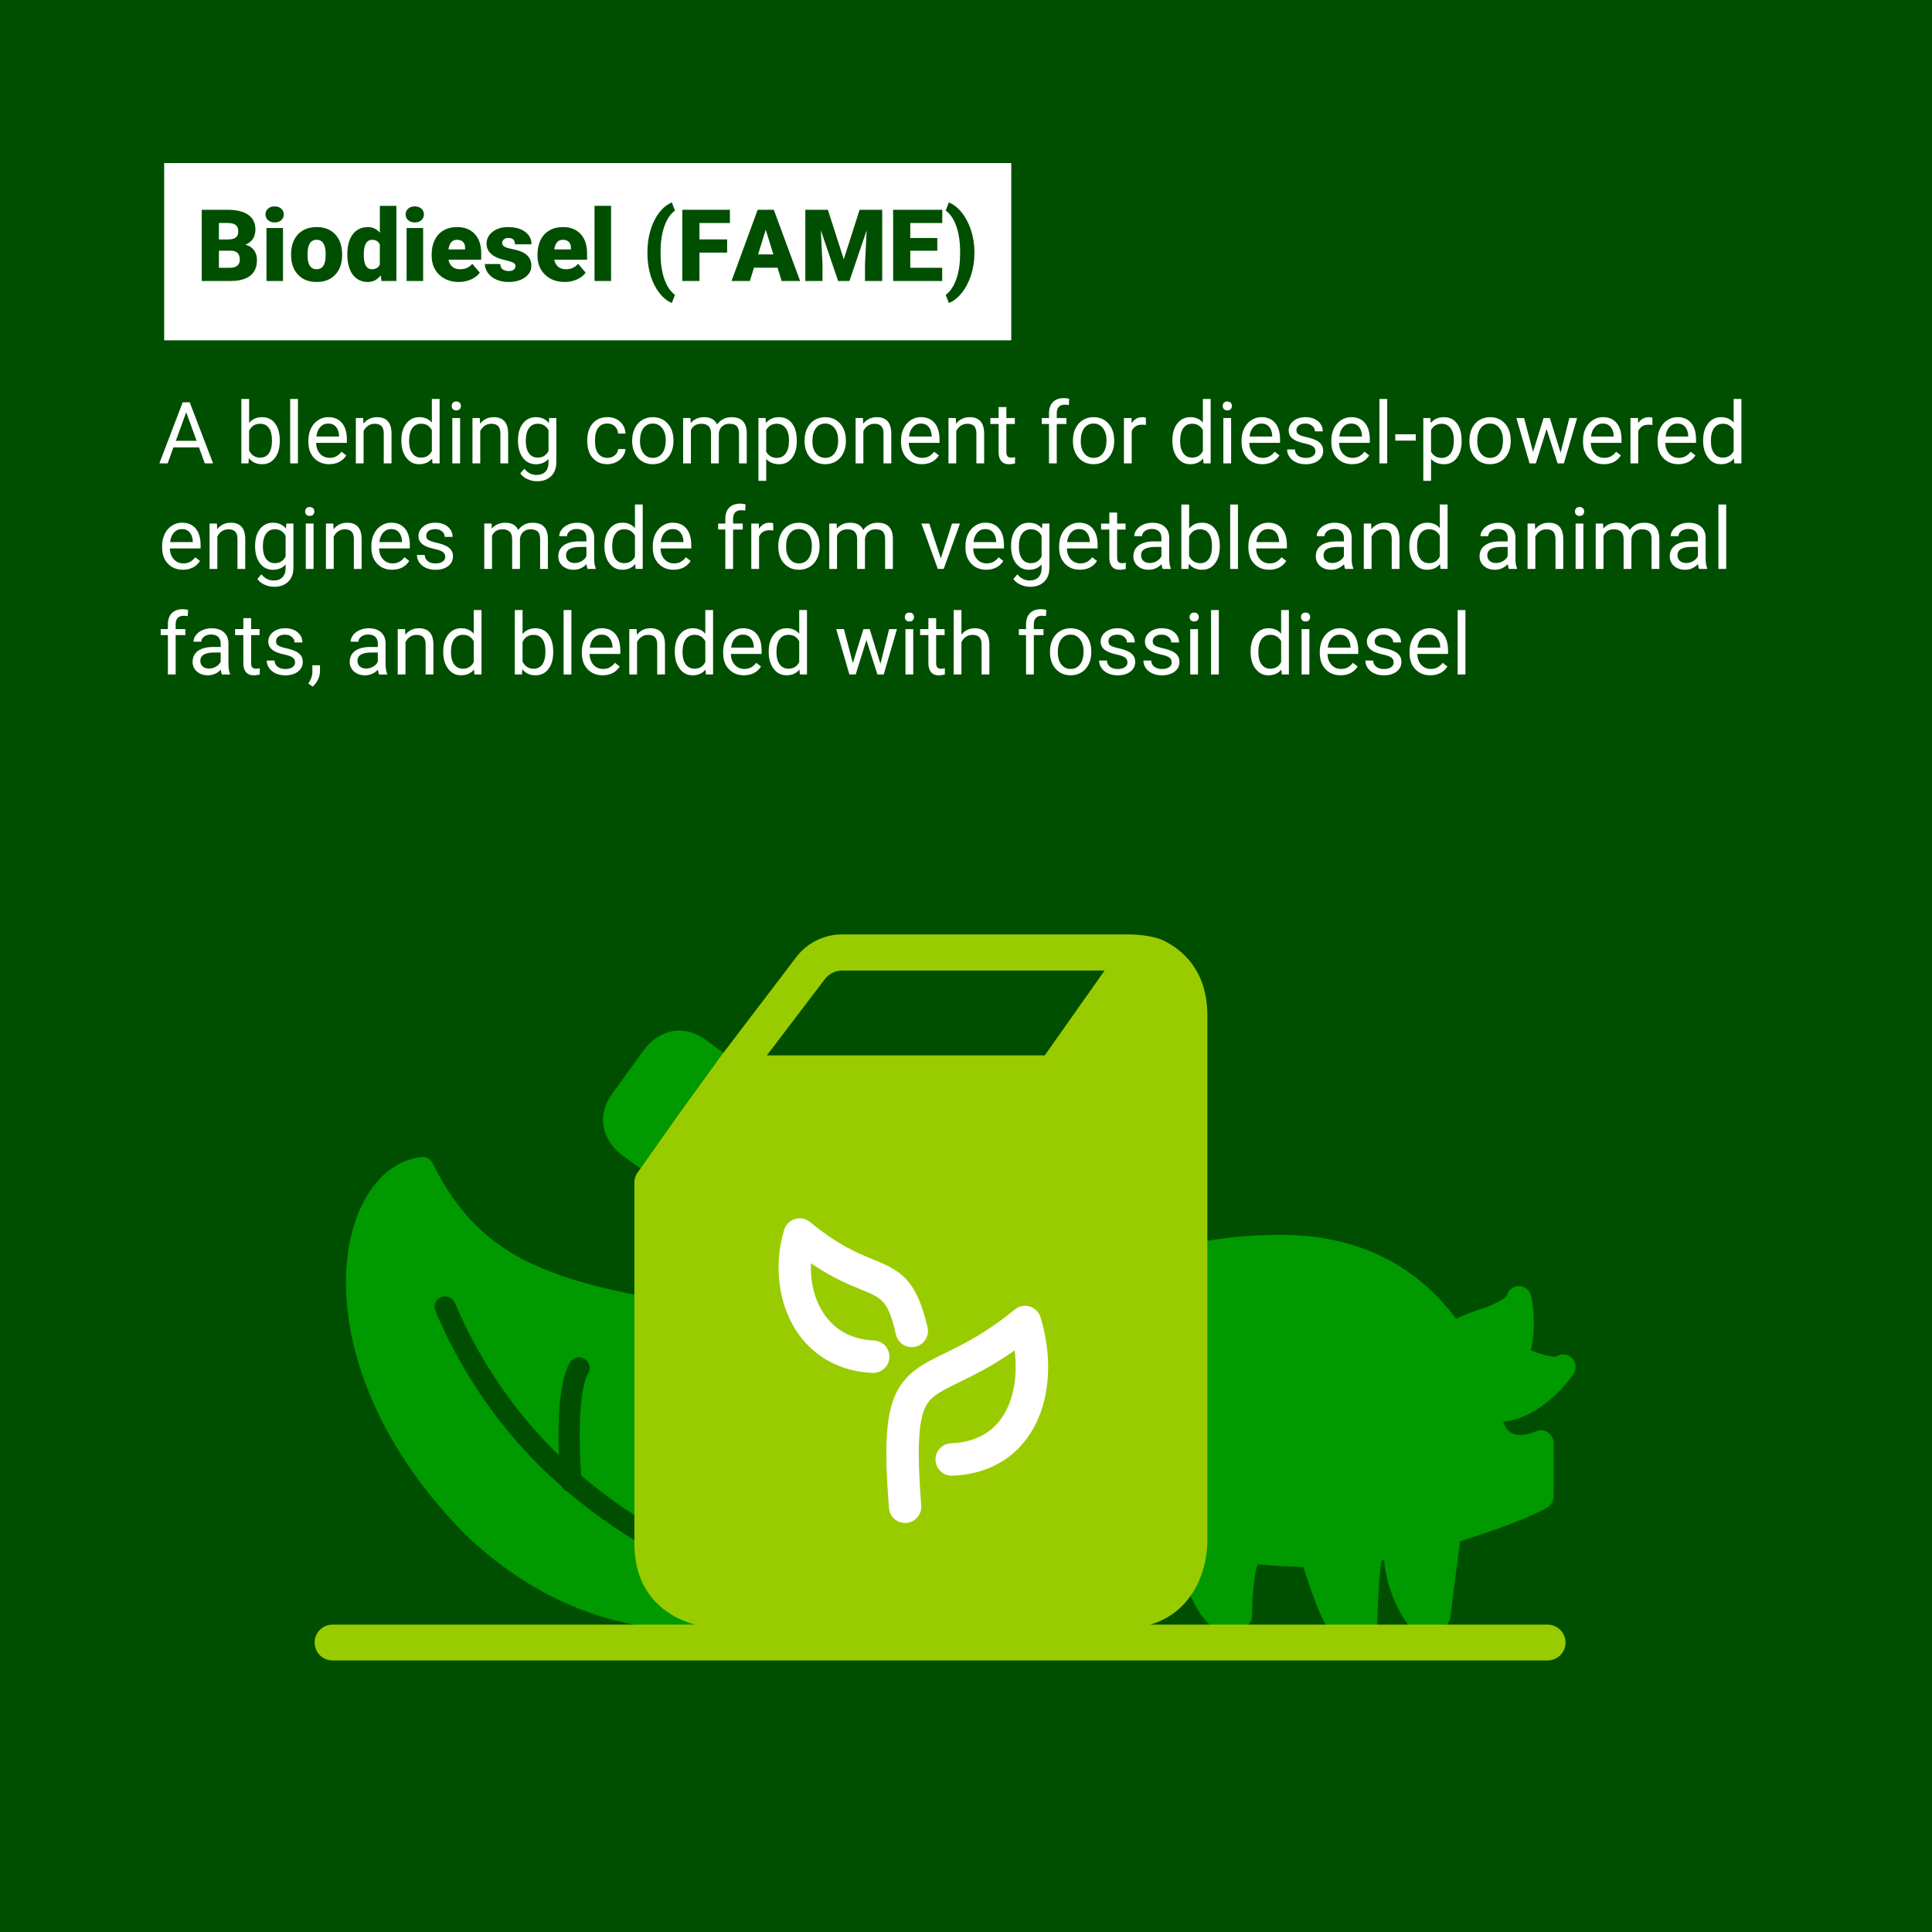 <?xml version="1.0" encoding="UTF-8"?>
<svg xmlns="http://www.w3.org/2000/svg" xmlns:xlink="http://www.w3.org/1999/xlink" viewBox="0 0 1080 1080">
  <defs>
    <clipPath id="clippath">
      <polygon points="229.82 709.26 339.15 751.52 403.05 786.86 458.6 850.86 395.15 879.52 339.81 879.52 276.48 819.52 243.15 770.19 229.82 709.26" fill="none"/>
    </clipPath>
  </defs>
  <g id="bg">
    <rect x="0" y="0" width="1080" height="1080" fill="#004f00"/>
  </g>
  <g id="Graphics">
    <g id="Layer_6" data-name="Layer 6">
      <g id="txt">
        <g>
          <rect x="91.77" y="91.16" width="473.53" height="99.08" fill="#fff"/>
          <g>
            <path d="m112.78,157.07v-39.81h14.3c5.12,0,9.02.94,11.69,2.82,2.67,1.88,4.01,4.6,4.01,8.18,0,2.06-.47,3.82-1.42,5.28-.95,1.46-2.34,2.53-4.18,3.23,2.08.55,3.67,1.57,4.79,3.06,1.11,1.5,1.67,3.32,1.67,5.47,0,3.9-1.24,6.83-3.71,8.79-2.47,1.96-6.13,2.96-10.98,2.99h-16.16Zm9.6-23.21h5c2.1-.02,3.59-.4,4.48-1.15.89-.75,1.34-1.86,1.34-3.32,0-1.68-.48-2.89-1.45-3.63-.97-.74-2.52-1.11-4.68-1.11h-4.7v9.21Zm0,6.29v9.54h6.29c1.73,0,3.06-.4,3.99-1.19s1.39-1.91,1.39-3.35c0-3.32-1.65-4.99-4.95-5h-6.73Z" fill="#004f00"/>
            <path d="m148.41,119.86c0-1.31.47-2.39,1.42-3.23.95-.84,2.18-1.26,3.69-1.26s2.74.42,3.69,1.26c.95.84,1.42,1.91,1.42,3.23s-.47,2.39-1.42,3.23c-.95.84-2.18,1.26-3.69,1.26s-2.74-.42-3.69-1.26c-.95-.84-1.42-1.91-1.42-3.23Zm9.79,37.21h-9.24v-29.59h9.24v29.59Z" fill="#004f00"/>
            <path d="m162.71,142c0-2.95.57-5.58,1.72-7.89s2.8-4.08,4.95-5.32c2.15-1.24,4.68-1.86,7.57-1.86,4.43,0,7.92,1.37,10.47,4.12,2.55,2.74,3.83,6.48,3.83,11.2v.33c0,4.61-1.28,8.27-3.84,10.98-2.56,2.71-6.03,4.06-10.4,4.06s-7.59-1.26-10.14-3.79c-2.55-2.52-3.93-5.95-4.13-10.27l-.03-1.56Zm9.21.57c0,2.73.43,4.74,1.29,6.02.86,1.28,2.12,1.91,3.8,1.91,3.28,0,4.96-2.52,5.03-7.57v-.93c0-5.3-1.7-7.96-5.09-7.96-3.08,0-4.75,2.29-5,6.86l-.03,1.67Z" fill="#004f00"/>
            <path d="m194.15,142.06c0-4.68,1.01-8.38,3.04-11.07s4.85-4.05,8.48-4.05c2.64,0,4.87,1.04,6.67,3.12v-14.98h9.24v42h-8.29l-.46-3.17c-1.9,2.48-4.3,3.72-7.22,3.72-3.52,0-6.31-1.35-8.37-4.05-2.06-2.7-3.09-6.54-3.09-11.51Zm9.21.57c0,5.25,1.53,7.88,4.59,7.88,2.04,0,3.5-.86,4.38-2.57v-11.27c-.84-1.75-2.28-2.62-4.32-2.62-2.84,0-4.38,2.3-4.62,6.89l-.03,1.7Z" fill="#004f00"/>
            <path d="m226.75,119.86c0-1.31.47-2.39,1.42-3.23.95-.84,2.18-1.26,3.69-1.26s2.74.42,3.69,1.26c.95.84,1.42,1.91,1.42,3.23s-.47,2.39-1.42,3.23c-.95.84-2.18,1.26-3.69,1.26s-2.74-.42-3.69-1.26c-.95-.84-1.42-1.91-1.42-3.23Zm9.79,37.21h-9.24v-29.59h9.24v29.59Z" fill="#004f00"/>
            <path d="m256.53,157.62c-4.54,0-8.21-1.35-11.02-4.06-2.81-2.71-4.21-6.23-4.21-10.57v-.77c0-3.03.56-5.7,1.68-8.01s2.76-4.11,4.91-5.37c2.15-1.27,4.7-1.9,7.66-1.9,4.16,0,7.44,1.29,9.84,3.87s3.61,6.17,3.61,10.79v3.58h-18.32c.33,1.66,1.05,2.96,2.16,3.91,1.11.95,2.55,1.42,4.32,1.42,2.92,0,5.2-1.02,6.84-3.06l4.21,4.98c-1.15,1.59-2.78,2.85-4.88,3.79s-4.37,1.41-6.79,1.41Zm-1.04-23.57c-2.7,0-4.3,1.79-4.81,5.36h9.3v-.71c.04-1.48-.34-2.62-1.12-3.43-.78-.81-1.91-1.22-3.36-1.22Z" fill="#004f00"/>
            <path d="m288.19,148.76c0-.78-.41-1.41-1.23-1.89s-2.38-.97-4.68-1.48-4.19-1.18-5.69-2.01c-1.5-.83-2.63-1.84-3.42-3.02-.78-1.18-1.18-2.54-1.18-4.07,0-2.72,1.12-4.95,3.36-6.71s5.18-2.64,8.8-2.64c3.9,0,7.04.88,9.41,2.65,2.37,1.77,3.55,4.09,3.55,6.97h-9.24c0-2.37-1.25-3.55-3.75-3.55-.97,0-1.78.27-2.43.81s-.98,1.21-.98,2.01.4,1.49,1.2,2c.8.51,2.08.93,3.84,1.26,1.76.33,3.3.72,4.63,1.18,4.45,1.53,6.67,4.27,6.67,8.23,0,2.7-1.2,4.89-3.6,6.59-2.4,1.7-5.5,2.54-9.31,2.54-2.53,0-4.79-.46-6.78-1.37-1.99-.91-3.54-2.15-4.65-3.72-1.11-1.57-1.67-3.22-1.67-4.95h8.61c.04,1.37.49,2.37,1.37,2.99s2,.94,3.36.94c1.26,0,2.2-.25,2.83-.77s.94-1.18.94-2Z" fill="#004f00"/>
            <path d="m315.7,157.62c-4.54,0-8.21-1.35-11.02-4.06-2.81-2.71-4.21-6.23-4.21-10.57v-.77c0-3.03.56-5.7,1.68-8.01s2.76-4.11,4.91-5.37c2.15-1.27,4.7-1.9,7.66-1.9,4.16,0,7.44,1.29,9.84,3.87s3.61,6.17,3.61,10.79v3.58h-18.32c.33,1.66,1.05,2.96,2.16,3.91,1.11.95,2.55,1.42,4.32,1.42,2.92,0,5.2-1.02,6.84-3.06l4.21,4.98c-1.15,1.59-2.78,2.85-4.88,3.79s-4.37,1.41-6.79,1.41Zm-1.04-23.57c-2.7,0-4.3,1.79-4.81,5.36h9.3v-.71c.04-1.48-.34-2.62-1.12-3.43-.78-.81-1.91-1.22-3.36-1.22Z" fill="#004f00"/>
            <path d="m341.59,157.07h-9.24v-42h9.24v42Z" fill="#004f00"/>
            <path d="m361.91,140.88c0-4.45.59-8.59,1.78-12.41,1.18-3.83,2.82-7.07,4.91-9.73,2.09-2.66,4.41-4.52,6.96-5.58l1.75,4.54c-2.55,1.88-4.53,4.81-5.92,8.79s-2.1,8.65-2.12,14.01v1.2c0,5.49.7,10.25,2.09,14.27s3.38,6.98,5.95,8.86l-1.75,4.54c-2.52-1.02-4.84-2.88-6.96-5.59-2.12-2.71-3.76-5.94-4.91-9.69s-1.74-7.75-1.78-11.98v-1.23Z" fill="#004f00"/>
            <path d="m406.48,141.21h-15.48v15.86h-9.6v-39.81h26.63v7.41h-17.04v9.16h15.48v7.38Z" fill="#004f00"/>
            <path d="m434.64,149.63h-13.15l-2.3,7.44h-10.25l14.6-39.81h9.02l14.71,39.81h-10.31l-2.32-7.44Zm-10.86-7.41h8.56l-4.29-13.81-4.27,13.81Z" fill="#004f00"/>
            <path d="m462.78,117.26l8.89,27.7,8.86-27.7h12.63v39.81h-9.62v-9.3l.93-19.03-9.62,28.33h-6.34l-9.65-28.36.93,19.06v9.3h-9.6v-39.81h12.61Z" fill="#004f00"/>
            <path d="m523.95,140.17h-15.09v9.52h17.83v7.38h-27.43v-39.81h27.48v7.41h-17.88v8.39h15.09v7.11Z" fill="#004f00"/>
            <path d="m544.7,141.65c0,4.28-.63,8.35-1.89,12.2-1.26,3.85-2.99,7.15-5.21,9.91s-4.61,4.63-7.18,5.62l-1.75-4.54c2.53-1.9,4.49-4.81,5.88-8.75,1.39-3.94,2.11-8.47,2.16-13.59v-1.67c0-5.49-.7-10.25-2.09-14.27s-3.38-6.98-5.95-8.86l1.75-4.54c2.55,1,4.93,2.86,7.12,5.56,2.2,2.71,3.93,5.96,5.2,9.76,1.27,3.8,1.92,7.79,1.96,11.96v1.2Z" fill="#004f00"/>
          </g>
        </g>
        <path d="m878.32,758.8c-2.42-2.05-5.91-2.21-8.51-.39-2.26.24-8.35-1.32-14.08-3.57,3.66-14.87.31-29.74.12-30.54-.87-3.75-4.62-6.09-8.37-5.22-2.71.63-4.79,2.81-5.29,5.56-1.49,1.58-6.68,4.38-11.3,6.07-5.79,1.76-11.45,3.91-16.94,6.45-10.08-13.51-22.24-24.28-36.18-32.02-17.74-9.86-38.43-14.85-61.52-14.85-67,0-98.28,22.87-110.44,35.47-1.97-3.3-3.42-6.89-4.31-10.64,6.17-.91,11.44-2.93,15.5-5.98,5.39-4.05,8.48-9.77,8.48-15.7,0-8.33-6.13-14.62-14.26-14.62s-16.6,6.27-21,15.57c-1.01,2.13-1.78,4.37-2.32,6.66-4.17-1.14-4.72-3.79-4.72-3.79,0,0,1.1-8.14-6.42-8.14s-7.52,8.14-7.52,8.14c.13,3.62,1.4,7.1,3.63,9.96,2.36,3.09,6.7,6.67,14.47,7.96.96,6.68,3.76,14.48,9.92,23-2.95,6.8-8.29,21.58-10.48,43.53-2.74,27.57-.82,72.53,23.88,130.06,1.1,2.56,3.62,4.23,6.41,4.23h11.67c3.85,0,6.97-3.13,6.97-6.98,0-.24.16-23.5,13.43-43.55,2.14.53,4.97,1.2,8.36,1.94,1.88,8.41,7.93,31.5,19.21,41.18,1.27,1.09,2.88,1.68,4.54,1.68h11.68c3.85,0,6.97-3.12,6.97-6.97,0-11.9,1.39-24.4,3.1-28.85,8.1.75,16.7,1.29,25.59,1.44,1.22,3.92,3.08,9.68,5.19,15.49,6.79,18.64,11.04,24.62,17.5,24.62h11.67c3.85,0,6.97-3.13,6.98-6.98,0-.24.03-18.42,2.27-36.69l1.45-.25c.55,6.2,2.87,20.66,12.71,35.14,1.3,1.91,3.46,3.05,5.77,3.05h11.67c3.51,0,6.47-2.61,6.92-6.09l5.43-42.63c22.82-6.96,42.43-14.85,49.01-19.02,2.02-1.28,3.24-3.51,3.24-5.9v-30.17c-.01-3.85-3.14-6.97-6.99-6.96-1.05,0-2.09.24-3.03.7-1.57.77-8.43,3.2-13.01,1.07-2.26-1.04-3.93-3.2-5.07-6.54,22.71-2.29,38.58-25.61,39.32-26.72,1.98-2.95,1.42-6.92-1.3-9.21Zm-275.49-58.41c2.46-5.19,6.47-7.6,8.4-7.6.07-.01.14-.01.21,0,.14.29.25,1.19-.36,2.42-1.03,2.07-3.71,4.23-8.39,5.47.04-.09.09-.19.14-.29Z" fill="#090"/>
        <g id="Carbon_Neutral_Driving" data-name="Carbon Neutral Driving">
          <path d="m457.88,893.1c0,.09-.08.16-.08.25,0,.14.04.27.02.41-.13.79-.43,1.56-.87,2.23-.08.14-.21.24-.31.37-.5.67-1.14,1.24-1.89,1.63-.11.06-.15.18-.27.24-1.05.5-26.09,12.11-62.64,13.02-1.49.03-2.97.05-4.45.05-19.74.03-39.34-3.31-57.96-9.86-24.88-8.78-48.16-23.42-69.17-43.51-.04-.04-.08-.08-.11-.11-29.34-29.6-50.1-63.14-60.06-96.98-8.54-28.98-8.91-57.14-1.06-79.29,7.21-20.34,20.6-33.01,36.74-34.76,2.46-.27,4.84,1.03,5.93,3.26,11.32,22.83,25.22,38.73,43.74,50.04,17.19,10.5,39.73,18.02,73.08,24.34,35.8,6.8,59.79,29.68,73.61,47.68,15.21,19.81,24.36,42,25.54,53.7,1.92,19.06.27,65.31.21,67.27Z" fill="#090"/>
        </g>
        <g clip-path="url(#clippath)">
          <g id="Carbon_Neutral_Driving-2" data-name="Carbon Neutral Driving">
            <path d="m200.09,760.85c9.96,33.84,30.73,67.37,60.06,96.98.04.04.08.08.12.11,21.02,20.09,44.29,34.72,69.18,43.5,18.62,6.56,38.22,9.89,57.96,9.86,1.48,0,2.97-.02,4.46-.06,36.55-.9,61.59-12.52,62.64-13.02.11-.05.16-.17.27-.23.74-.4,1.39-.96,1.89-1.64.1-.13.22-.23.31-.37.44-.68.74-1.44.87-2.24.02-.14-.03-.27-.02-.41,0-.09.08-.16.08-.26.07-1.96,1.72-48.21-.2-67.27-1.18-11.69-10.33-33.89-25.54-53.7-13.82-18-37.81-40.88-73.61-47.68-33.35-6.33-55.89-13.84-73.08-24.34-18.52-11.31-32.42-27.22-43.74-50.05-1.1-2.22-3.47-3.52-5.94-3.26-16.14,1.75-29.53,14.42-36.74,34.76-7.85,22.15-7.47,50.3,1.06,79.28Zm10.09-75.32c4.98-14.05,13.22-23.36,22.98-26.18,11.99,22.79,26.73,39.03,46.12,50.87,18.47,11.28,42.23,19.26,77.04,25.86,32.14,6.1,53.86,26.89,66.43,43.26,15.38,20.03,22.36,39.87,23.15,47.67,1.41,14.02.76,44.9.37,58.71-9.88-2.17-30.01-7.45-54.05-18.33-1.87-5.98-6.73-32.85,4.47-64.9,0,0,0,0,0,0,1.08-3.08-.55-6.46-3.63-7.54-3.08-1.08-6.46.55-7.54,3.63-5.8,16.59-8.4,34.12-7.68,51.67.19,4.2.55,7.72.97,10.64-1.19-.61-2.36-1.19-3.56-1.83-17.96-9.53-34.83-20.99-50.31-34.18-1.45-18.39-1.62-47.94,3.85-57.23,0,0,0,0,0,0,1.66-2.82.72-6.44-2.1-8.1-2.82-1.66-6.44-.72-8.1,2.1-6.47,10.99-6.78,35.42-6.16,51.71-.85-.82-1.77-1.58-2.61-2.42-23.54-23.54-42.23-51.35-55.57-82.65,0,0,0-.02,0-.02-1.29-3-4.77-4.39-7.77-3.1-3,1.29-4.39,4.77-3.1,7.77,13.97,32.8,33.59,61.94,58.3,86.59,3.95,3.94,8.13,7.69,12.34,11.4.64,1.26,1.71,2.25,3.02,2.79,16.31,13.93,34.11,26.01,53.08,36.03,23.84,12.65,45.29,20.04,60.14,24.19-12.8,3.34-25.95,5.18-39.18,5.48-19.73.47-39.38-2.67-57.99-9.26-23.15-8.22-44.88-21.93-64.57-40.73-27.92-28.2-47.65-59.99-57.05-91.93-7.83-26.6-8.28-52.17-1.26-71.98Z" fill="#004f00"/>
          </g>
        </g>
      </g>
      <line x1="185.87" y1="918.19" x2="865.15" y2="918.19" fill="none" stroke="#9c0" stroke-linecap="round" stroke-linejoin="round" stroke-width="20"/>
      <g>
        <path d="m111.24,250.1h-14.3l-3.21,8.93h-4.64l13.03-34.12h3.94l13.05,34.12h-4.62l-3.26-8.93Zm-12.94-3.68h11.6l-5.81-15.96-5.79,15.96Z" fill="#fff"/>
        <path d="m156.38,246.63c0,3.88-.89,6.99-2.67,9.34s-4.17,3.53-7.17,3.53c-3.2,0-5.68-1.13-7.43-3.4l-.21,2.93h-3.98v-36h4.34v13.43c1.75-2.17,4.16-3.26,7.24-3.26s5.5,1.16,7.25,3.49,2.64,5.52,2.64,9.56v.38Zm-4.34-.49c0-2.95-.57-5.23-1.71-6.84s-2.78-2.41-4.92-2.41c-2.86,0-4.91,1.33-6.16,3.98v10.97c1.33,2.66,3.4,3.98,6.21,3.98,2.08,0,3.7-.8,4.85-2.41s1.73-4.03,1.73-7.27Z" fill="#fff"/>
        <path d="m166.55,259.03h-4.34v-36h4.34v36Z" fill="#fff"/>
        <path d="m184.01,259.49c-3.44,0-6.23-1.13-8.39-3.39s-3.23-5.28-3.23-9.06v-.8c0-2.52.48-4.76,1.44-6.74s2.3-3.52,4.03-4.64,3.6-1.68,5.61-1.68c3.3,0,5.86,1.09,7.69,3.26s2.74,5.28,2.74,9.33v1.8h-17.18c.06,2.5.79,4.52,2.19,6.06s3.18,2.31,5.33,2.31c1.53,0,2.83-.31,3.89-.94s1.99-1.45,2.79-2.48l2.65,2.06c-2.12,3.27-5.31,4.9-9.56,4.9Zm-.54-22.73c-1.75,0-3.22.64-4.41,1.91s-1.92,3.06-2.2,5.36h12.7v-.33c-.12-2.2-.72-3.91-1.78-5.12s-2.5-1.82-4.31-1.82Z" fill="#fff"/>
        <path d="m203.02,233.67l.14,3.19c1.94-2.44,4.47-3.66,7.59-3.66,5.36,0,8.06,3.02,8.11,9.07v16.76h-4.34v-16.78c-.02-1.83-.43-3.18-1.25-4.05s-2.1-1.31-3.83-1.31c-1.41,0-2.64.38-3.7,1.12s-1.89,1.73-2.48,2.95v18.07h-4.34v-25.36h4.1Z" fill="#fff"/>
        <path d="m224.35,246.13c0-3.89.92-7.02,2.77-9.39s4.26-3.55,7.24-3.55,5.32,1.02,7.05,3.05v-13.22h4.34v36h-3.98l-.21-2.72c-1.73,2.12-4.15,3.19-7.24,3.19s-5.33-1.2-7.18-3.61-2.78-5.55-2.78-9.42v-.33Zm4.34.49c0,2.88.59,5.12,1.78,6.75s2.83,2.44,4.92,2.44c2.75,0,4.76-1.23,6.02-3.7v-11.65c-1.3-2.39-3.29-3.59-5.98-3.59-2.12,0-3.78.82-4.97,2.46s-1.78,4.07-1.78,7.29Z" fill="#fff"/>
        <path d="m252.5,226.94c0-.7.21-1.3.64-1.78s1.07-.73,1.91-.73,1.48.24,1.92.73.66,1.08.66,1.78-.22,1.29-.66,1.76-1.08.7-1.92.7-1.48-.23-1.91-.7-.64-1.05-.64-1.76Zm4.69,32.09h-4.34v-25.36h4.34v25.36Z" fill="#fff"/>
        <path d="m268.22,233.67l.14,3.19c1.94-2.44,4.47-3.66,7.59-3.66,5.36,0,8.06,3.02,8.11,9.07v16.76h-4.34v-16.78c-.02-1.83-.43-3.18-1.25-4.05s-2.1-1.31-3.83-1.31c-1.41,0-2.64.38-3.7,1.12s-1.89,1.73-2.48,2.95v18.07h-4.34v-25.36h4.1Z" fill="#fff"/>
        <path d="m289.57,246.13c0-3.95.91-7.1,2.74-9.43s4.25-3.5,7.27-3.5,5.51,1.09,7.24,3.28l.21-2.81h3.96v24.75c0,3.28-.97,5.87-2.92,7.76s-4.56,2.84-7.84,2.84c-1.83,0-3.62-.39-5.37-1.17s-3.09-1.85-4.01-3.21l2.25-2.6c1.86,2.3,4.13,3.45,6.82,3.45,2.11,0,3.75-.59,4.93-1.78s1.77-2.86,1.77-5.02v-2.18c-1.73,2-4.1,3-7.1,3s-5.37-1.2-7.21-3.59-2.75-5.65-2.75-9.77Zm4.36.49c0,2.86.59,5.11,1.76,6.74s2.81,2.45,4.92,2.45c2.73,0,4.74-1.24,6.02-3.73v-11.58c-1.33-2.42-3.32-3.63-5.98-3.63-2.11,0-3.76.82-4.95,2.46s-1.78,4.07-1.78,7.29Z" fill="#fff"/>
        <path d="m339.59,255.96c1.55,0,2.9-.47,4.05-1.41s1.8-2.11,1.92-3.52h4.1c-.08,1.45-.58,2.84-1.5,4.15s-2.15,2.36-3.69,3.14-3.17,1.17-4.89,1.17c-3.45,0-6.2-1.15-8.24-3.46s-3.06-5.46-3.06-9.46v-.73c0-2.47.45-4.66,1.36-6.59s2.21-3.41,3.9-4.48,3.7-1.59,6.01-1.59c2.84,0,5.21.85,7.09,2.55s2.89,3.91,3.01,6.63h-4.1c-.12-1.64-.75-2.99-1.86-4.04s-2.5-1.58-4.14-1.58c-2.2,0-3.91.79-5.12,2.38s-1.82,3.88-1.82,6.88v.82c0,2.92.6,5.17,1.8,6.75s2.92,2.37,5.16,2.37Z" fill="#fff"/>
        <path d="m353.39,246.11c0-2.48.49-4.72,1.46-6.7s2.34-3.52,4.08-4.59,3.73-1.62,5.96-1.62c3.45,0,6.25,1.2,8.38,3.59s3.2,5.57,3.2,9.54v.3c0,2.47-.47,4.68-1.42,6.64s-2.3,3.49-4.05,4.58-3.78,1.64-6.06,1.64c-3.44,0-6.22-1.2-8.36-3.59s-3.2-5.55-3.2-9.49v-.3Zm4.36.52c0,2.81.65,5.07,1.96,6.77s3.05,2.55,5.24,2.55,3.95-.86,5.25-2.59,1.95-4.14,1.95-7.25c0-2.78-.66-5.04-1.98-6.76s-3.07-2.59-5.26-2.59-3.87.85-5.18,2.55-1.97,4.14-1.97,7.31Z" fill="#fff"/>
        <path d="m386,233.67l.12,2.81c1.86-2.19,4.37-3.28,7.52-3.28,3.55,0,5.96,1.36,7.24,4.08.84-1.22,1.94-2.2,3.29-2.95s2.95-1.12,4.79-1.12c5.56,0,8.39,2.95,8.48,8.84v16.99h-4.34v-16.73c0-1.81-.41-3.17-1.24-4.07s-2.22-1.35-4.17-1.35c-1.61,0-2.95.48-4.01,1.44s-1.68,2.25-1.85,3.88v16.83h-4.36v-16.62c0-3.69-1.8-5.53-5.41-5.53-2.84,0-4.79,1.21-5.84,3.63v18.52h-4.34v-25.36h4.1Z" fill="#fff"/>
        <path d="m445.41,246.63c0,3.86-.88,6.97-2.65,9.33s-4.16,3.54-7.17,3.54-5.5-.98-7.27-2.93v12.21h-4.34v-35.11h3.96l.21,2.81c1.77-2.19,4.22-3.28,7.36-3.28s5.46,1.15,7.23,3.45,2.66,5.49,2.66,9.59v.4Zm-4.34-.49c0-2.86-.61-5.12-1.83-6.77s-2.89-2.48-5.02-2.48c-2.62,0-4.59,1.16-5.91,3.49v12.12c1.3,2.31,3.28,3.47,5.95,3.47,2.08,0,3.73-.82,4.96-2.47s1.84-4.1,1.84-7.35Z" fill="#fff"/>
        <path d="m449.77,246.11c0-2.48.49-4.72,1.46-6.7s2.34-3.52,4.08-4.59,3.73-1.62,5.96-1.62c3.45,0,6.25,1.2,8.38,3.59s3.2,5.57,3.2,9.54v.3c0,2.47-.47,4.68-1.42,6.64s-2.3,3.49-4.05,4.58-3.78,1.64-6.06,1.64c-3.44,0-6.22-1.2-8.36-3.59s-3.2-5.55-3.2-9.49v-.3Zm4.36.52c0,2.81.65,5.07,1.96,6.77s3.05,2.55,5.24,2.55,3.95-.86,5.25-2.59,1.95-4.14,1.95-7.25c0-2.78-.66-5.04-1.98-6.76s-3.07-2.59-5.26-2.59-3.87.85-5.18,2.55-1.97,4.14-1.97,7.31Z" fill="#fff"/>
        <path d="m482.39,233.67l.14,3.19c1.94-2.44,4.47-3.66,7.59-3.66,5.36,0,8.06,3.02,8.11,9.07v16.76h-4.34v-16.78c-.02-1.83-.43-3.18-1.25-4.05s-2.1-1.31-3.83-1.31c-1.41,0-2.64.38-3.7,1.12s-1.89,1.73-2.48,2.95v18.07h-4.34v-25.36h4.1Z" fill="#fff"/>
        <path d="m515.3,259.49c-3.44,0-6.23-1.13-8.39-3.39s-3.23-5.28-3.23-9.06v-.8c0-2.52.48-4.76,1.44-6.74s2.3-3.52,4.03-4.64,3.6-1.68,5.61-1.68c3.3,0,5.86,1.09,7.69,3.26s2.74,5.28,2.74,9.33v1.8h-17.18c.06,2.5.79,4.52,2.19,6.06s3.18,2.31,5.33,2.31c1.53,0,2.83-.31,3.89-.94s1.99-1.45,2.79-2.48l2.65,2.06c-2.12,3.27-5.31,4.9-9.56,4.9Zm-.54-22.73c-1.75,0-3.22.64-4.41,1.91s-1.92,3.06-2.2,5.36h12.7v-.33c-.12-2.2-.72-3.91-1.78-5.12s-2.5-1.82-4.31-1.82Z" fill="#fff"/>
        <path d="m534.31,233.67l.14,3.19c1.94-2.44,4.47-3.66,7.59-3.66,5.36,0,8.06,3.02,8.11,9.07v16.76h-4.34v-16.78c-.02-1.83-.43-3.18-1.25-4.05s-2.1-1.31-3.83-1.31c-1.41,0-2.64.38-3.7,1.12s-1.89,1.73-2.48,2.95v18.07h-4.34v-25.36h4.1Z" fill="#fff"/>
        <path d="m562.57,227.53v6.14h4.73v3.35h-4.73v15.75c0,1.02.21,1.78.63,2.29.42.51,1.14.76,2.16.76.5,0,1.19-.09,2.06-.28v3.5c-1.14.31-2.25.47-3.33.47-1.94,0-3.4-.59-4.38-1.76s-1.48-2.84-1.48-4.99v-15.73h-4.62v-3.35h4.62v-6.14h4.34Z" fill="#fff"/>
        <path d="m586.39,259.03v-22.01h-4.01v-3.35h4.01v-2.6c0-2.72.73-4.82,2.18-6.3s3.51-2.23,6.16-2.23c1,0,1.99.13,2.98.4l-.23,3.49c-.73-.14-1.52-.21-2.34-.21-1.41,0-2.49.41-3.26,1.23-.77.82-1.15,2-1.15,3.54v2.68h5.41v3.35h-5.41v22.01h-4.34Z" fill="#fff"/>
        <path d="m599.77,246.11c0-2.48.49-4.72,1.46-6.7s2.34-3.52,4.08-4.59,3.73-1.62,5.96-1.62c3.45,0,6.25,1.2,8.38,3.59s3.2,5.57,3.2,9.54v.3c0,2.47-.47,4.68-1.42,6.64s-2.3,3.49-4.05,4.58-3.78,1.64-6.06,1.64c-3.44,0-6.22-1.2-8.36-3.59s-3.2-5.55-3.2-9.49v-.3Zm4.36.52c0,2.81.65,5.07,1.96,6.77s3.05,2.55,5.24,2.55,3.95-.86,5.25-2.59,1.95-4.14,1.95-7.25c0-2.78-.66-5.04-1.98-6.76s-3.07-2.59-5.26-2.59-3.87.85-5.18,2.55-1.97,4.14-1.97,7.31Z" fill="#fff"/>
        <path d="m640.55,237.56c-.66-.11-1.37-.16-2.13-.16-2.84,0-4.77,1.21-5.79,3.63v18h-4.34v-25.36h4.22l.07,2.93c1.42-2.27,3.44-3.4,6.05-3.4.84,0,1.48.11,1.92.33v4.03Z" fill="#fff"/>
        <path d="m655.36,246.13c0-3.89.92-7.02,2.77-9.39s4.26-3.55,7.24-3.55,5.32,1.02,7.05,3.05v-13.22h4.34v36h-3.98l-.21-2.72c-1.73,2.12-4.15,3.19-7.24,3.19s-5.33-1.2-7.18-3.61-2.78-5.55-2.78-9.42v-.33Zm4.34.49c0,2.88.59,5.12,1.78,6.75s2.83,2.44,4.92,2.44c2.75,0,4.76-1.23,6.02-3.7v-11.65c-1.3-2.39-3.29-3.59-5.98-3.59-2.12,0-3.78.82-4.97,2.46s-1.78,4.07-1.78,7.29Z" fill="#fff"/>
        <path d="m683.51,226.94c0-.7.21-1.3.64-1.78s1.07-.73,1.91-.73,1.48.24,1.92.73.66,1.08.66,1.78-.22,1.29-.66,1.76-1.08.7-1.92.7-1.48-.23-1.91-.7-.64-1.05-.64-1.76Zm4.69,32.09h-4.34v-25.36h4.34v25.36Z" fill="#fff"/>
        <path d="m705.66,259.49c-3.44,0-6.23-1.13-8.39-3.39s-3.23-5.28-3.23-9.06v-.8c0-2.52.48-4.76,1.44-6.74s2.3-3.52,4.03-4.64,3.6-1.68,5.61-1.68c3.3,0,5.86,1.09,7.69,3.26s2.74,5.28,2.74,9.33v1.8h-17.18c.06,2.5.79,4.52,2.19,6.06s3.18,2.31,5.33,2.31c1.53,0,2.83-.31,3.89-.94s1.99-1.45,2.79-2.48l2.65,2.06c-2.12,3.27-5.31,4.9-9.56,4.9Zm-.54-22.73c-1.75,0-3.22.64-4.41,1.91s-1.92,3.06-2.2,5.36h12.7v-.33c-.12-2.2-.72-3.91-1.78-5.12s-2.5-1.82-4.31-1.82Z" fill="#fff"/>
        <path d="m735.33,252.3c0-1.17-.44-2.08-1.32-2.73s-2.42-1.21-4.62-1.68-3.94-1.03-5.23-1.69-2.24-1.44-2.86-2.34-.93-1.98-.93-3.23c0-2.08.88-3.84,2.64-5.27s4-2.16,6.74-2.16c2.88,0,5.21.74,7,2.23s2.68,3.38,2.68,5.7h-4.36c0-1.19-.5-2.21-1.51-3.07s-2.28-1.29-3.81-1.29-2.81.34-3.7,1.03-1.34,1.59-1.34,2.7c0,1.05.41,1.84,1.24,2.37s2.32,1.04,4.49,1.52,3.92,1.06,5.26,1.73,2.34,1.48,2.99,2.43.97,2.1.97,3.46c0,2.27-.91,4.08-2.72,5.45s-4.16,2.05-7.05,2.05c-2.03,0-3.83-.36-5.39-1.08s-2.79-1.72-3.67-3.01-1.32-2.68-1.32-4.18h4.34c.08,1.45.66,2.61,1.75,3.46s2.52,1.28,4.3,1.28c1.64,0,2.96-.33,3.95-1s1.49-1.55,1.49-2.66Z" fill="#fff"/>
        <path d="m755.84,259.49c-3.44,0-6.23-1.13-8.39-3.39s-3.23-5.28-3.23-9.06v-.8c0-2.52.48-4.76,1.44-6.74s2.3-3.52,4.03-4.64,3.6-1.68,5.61-1.68c3.3,0,5.86,1.09,7.69,3.26s2.74,5.28,2.74,9.33v1.8h-17.18c.06,2.5.79,4.52,2.19,6.06s3.18,2.31,5.33,2.31c1.53,0,2.83-.31,3.89-.94s1.99-1.45,2.79-2.48l2.65,2.06c-2.12,3.27-5.31,4.9-9.56,4.9Zm-.54-22.73c-1.75,0-3.22.64-4.41,1.91s-1.92,3.06-2.2,5.36h12.7v-.33c-.12-2.2-.72-3.91-1.78-5.12s-2.5-1.82-4.31-1.82Z" fill="#fff"/>
        <path d="m775.46,259.03h-4.34v-36h4.34v36Z" fill="#fff"/>
        <path d="m791.42,246.3h-11.44v-3.54h11.44v3.54Z" fill="#fff"/>
        <path d="m817.06,246.63c0,3.86-.88,6.97-2.65,9.33s-4.16,3.54-7.17,3.54-5.5-.98-7.27-2.93v12.21h-4.34v-35.11h3.96l.21,2.81c1.77-2.19,4.22-3.28,7.36-3.28s5.46,1.15,7.23,3.45,2.66,5.49,2.66,9.59v.4Zm-4.34-.49c0-2.86-.61-5.12-1.83-6.77s-2.89-2.48-5.02-2.48c-2.62,0-4.59,1.16-5.91,3.49v12.12c1.3,2.31,3.28,3.47,5.95,3.47,2.08,0,3.73-.82,4.96-2.47s1.84-4.1,1.84-7.35Z" fill="#fff"/>
        <path d="m821.42,246.11c0-2.48.49-4.72,1.46-6.7s2.34-3.52,4.08-4.59,3.73-1.62,5.96-1.62c3.45,0,6.25,1.2,8.38,3.59s3.2,5.57,3.2,9.54v.3c0,2.47-.47,4.68-1.42,6.64s-2.3,3.49-4.05,4.58-3.78,1.64-6.06,1.64c-3.44,0-6.22-1.2-8.36-3.59s-3.2-5.55-3.2-9.49v-.3Zm4.36.52c0,2.81.65,5.07,1.96,6.77s3.05,2.55,5.24,2.55,3.95-.86,5.25-2.59,1.95-4.14,1.95-7.25c0-2.78-.66-5.04-1.98-6.76s-3.07-2.59-5.26-2.59-3.87.85-5.18,2.55-1.97,4.14-1.97,7.31Z" fill="#fff"/>
        <path d="m872.39,253.05l4.88-19.38h4.34l-7.38,25.36h-3.52l-6.16-19.22-6,19.22h-3.52l-7.36-25.36h4.31l4.99,18.98,5.91-18.98h3.49l6.02,19.38Z" fill="#fff"/>
        <path d="m896.54,259.49c-3.44,0-6.23-1.13-8.39-3.39s-3.23-5.28-3.23-9.06v-.8c0-2.52.48-4.76,1.44-6.74s2.3-3.52,4.03-4.64,3.6-1.68,5.61-1.68c3.3,0,5.86,1.09,7.69,3.26s2.74,5.28,2.74,9.33v1.8h-17.18c.06,2.5.79,4.52,2.19,6.06s3.18,2.31,5.33,2.31c1.53,0,2.83-.31,3.89-.94s1.99-1.45,2.79-2.48l2.65,2.06c-2.12,3.27-5.31,4.9-9.56,4.9Zm-.54-22.73c-1.75,0-3.22.64-4.41,1.91s-1.92,3.06-2.2,5.36h12.7v-.33c-.12-2.2-.72-3.91-1.78-5.12s-2.5-1.82-4.31-1.82Z" fill="#fff"/>
        <path d="m923.7,237.56c-.66-.11-1.37-.16-2.13-.16-2.84,0-4.77,1.21-5.79,3.63v18h-4.34v-25.36h4.22l.07,2.93c1.42-2.27,3.44-3.4,6.05-3.4.84,0,1.48.11,1.92.33v4.03Z" fill="#fff"/>
        <path d="m938.21,259.49c-3.44,0-6.23-1.13-8.39-3.39s-3.23-5.28-3.23-9.06v-.8c0-2.52.48-4.76,1.44-6.74s2.3-3.52,4.03-4.64,3.6-1.68,5.61-1.68c3.3,0,5.86,1.09,7.69,3.26s2.74,5.28,2.74,9.33v1.8h-17.18c.06,2.5.79,4.52,2.19,6.06s3.18,2.31,5.33,2.31c1.53,0,2.83-.31,3.89-.94s1.99-1.45,2.79-2.48l2.65,2.06c-2.12,3.27-5.31,4.9-9.56,4.9Zm-.54-22.73c-1.75,0-3.22.64-4.41,1.91s-1.92,3.06-2.2,5.36h12.7v-.33c-.12-2.2-.72-3.91-1.78-5.12s-2.5-1.82-4.31-1.82Z" fill="#fff"/>
        <path d="m952.06,246.13c0-3.89.92-7.02,2.77-9.39s4.26-3.55,7.24-3.55,5.32,1.02,7.05,3.05v-13.22h4.34v36h-3.98l-.21-2.72c-1.73,2.12-4.15,3.19-7.24,3.19s-5.33-1.2-7.18-3.61-2.78-5.55-2.78-9.42v-.33Zm4.34.49c0,2.88.59,5.12,1.78,6.75s2.83,2.44,4.92,2.44c2.75,0,4.76-1.23,6.02-3.7v-11.65c-1.3-2.39-3.29-3.59-5.98-3.59-2.12,0-3.78.82-4.97,2.46s-1.78,4.07-1.78,7.29Z" fill="#fff"/>
        <path d="m102.24,318.49c-3.44,0-6.23-1.13-8.39-3.39s-3.23-5.28-3.23-9.06v-.8c0-2.52.48-4.76,1.44-6.74s2.3-3.52,4.03-4.64,3.6-1.68,5.61-1.68c3.3,0,5.86,1.09,7.69,3.26s2.74,5.28,2.74,9.33v1.8h-17.18c.06,2.5.79,4.52,2.19,6.06s3.18,2.31,5.33,2.31c1.53,0,2.83-.31,3.89-.94s1.99-1.45,2.79-2.48l2.65,2.06c-2.12,3.27-5.31,4.9-9.56,4.9Zm-.54-22.73c-1.75,0-3.22.64-4.41,1.91s-1.92,3.06-2.2,5.36h12.7v-.33c-.12-2.2-.72-3.91-1.78-5.12s-2.5-1.82-4.31-1.82Z" fill="#fff"/>
        <path d="m121.25,292.67l.14,3.19c1.94-2.44,4.47-3.66,7.59-3.66,5.36,0,8.06,3.02,8.11,9.07v16.76h-4.34v-16.78c-.02-1.83-.43-3.18-1.25-4.05s-2.1-1.31-3.83-1.31c-1.41,0-2.64.38-3.7,1.12s-1.89,1.73-2.48,2.95v18.07h-4.34v-25.36h4.1Z" fill="#fff"/>
        <path d="m142.6,305.13c0-3.95.91-7.1,2.74-9.43s4.25-3.5,7.27-3.5,5.51,1.09,7.24,3.28l.21-2.81h3.96v24.75c0,3.28-.97,5.87-2.92,7.76s-4.56,2.84-7.84,2.84c-1.83,0-3.62-.39-5.37-1.17s-3.09-1.85-4.01-3.21l2.25-2.6c1.86,2.3,4.13,3.45,6.82,3.45,2.11,0,3.75-.59,4.93-1.78s1.77-2.86,1.77-5.02v-2.18c-1.73,2-4.1,3-7.1,3s-5.37-1.2-7.21-3.59-2.75-5.65-2.75-9.77Zm4.36.49c0,2.86.59,5.11,1.76,6.74s2.81,2.45,4.92,2.45c2.73,0,4.74-1.24,6.02-3.73v-11.58c-1.33-2.42-3.32-3.63-5.98-3.63-2.11,0-3.76.82-4.95,2.46s-1.78,4.07-1.78,7.29Z" fill="#fff"/>
        <path d="m170.58,285.94c0-.7.21-1.3.64-1.78s1.07-.73,1.91-.73,1.48.24,1.92.73.66,1.08.66,1.78-.22,1.29-.66,1.76-1.08.7-1.92.7-1.48-.23-1.91-.7-.64-1.05-.64-1.76Zm4.69,32.09h-4.34v-25.36h4.34v25.36Z" fill="#fff"/>
        <path d="m186.31,292.67l.14,3.19c1.94-2.44,4.47-3.66,7.59-3.66,5.36,0,8.06,3.02,8.11,9.07v16.76h-4.34v-16.78c-.02-1.83-.43-3.18-1.25-4.05s-2.1-1.31-3.83-1.31c-1.41,0-2.64.38-3.7,1.12s-1.89,1.73-2.48,2.95v18.07h-4.34v-25.36h4.1Z" fill="#fff"/>
        <path d="m219.21,318.49c-3.44,0-6.23-1.13-8.39-3.39s-3.23-5.28-3.23-9.06v-.8c0-2.52.48-4.76,1.44-6.74s2.3-3.52,4.03-4.64,3.6-1.68,5.61-1.68c3.3,0,5.86,1.09,7.69,3.26s2.74,5.28,2.74,9.33v1.8h-17.18c.06,2.5.79,4.52,2.19,6.06s3.18,2.31,5.33,2.31c1.53,0,2.83-.31,3.89-.94s1.99-1.45,2.79-2.48l2.65,2.06c-2.12,3.27-5.31,4.9-9.56,4.9Zm-.54-22.73c-1.75,0-3.22.64-4.41,1.91s-1.92,3.06-2.2,5.36h12.7v-.33c-.12-2.2-.72-3.91-1.78-5.12s-2.5-1.82-4.31-1.82Z" fill="#fff"/>
        <path d="m248.89,311.3c0-1.17-.44-2.08-1.32-2.73s-2.42-1.21-4.62-1.68-3.94-1.03-5.23-1.69-2.24-1.44-2.86-2.34-.93-1.98-.93-3.23c0-2.08.88-3.84,2.64-5.27s4-2.16,6.74-2.16c2.88,0,5.21.74,7,2.23s2.68,3.38,2.68,5.7h-4.36c0-1.19-.5-2.21-1.51-3.07s-2.28-1.29-3.81-1.29-2.81.34-3.7,1.03-1.34,1.59-1.34,2.7c0,1.05.41,1.84,1.24,2.37s2.32,1.04,4.49,1.52,3.92,1.06,5.26,1.73,2.34,1.48,2.99,2.43.97,2.1.97,3.46c0,2.27-.91,4.08-2.72,5.45s-4.16,2.05-7.05,2.05c-2.03,0-3.83-.36-5.39-1.08s-2.79-1.72-3.67-3.01-1.32-2.68-1.32-4.18h4.34c.08,1.45.66,2.61,1.75,3.46s2.52,1.28,4.3,1.28c1.64,0,2.96-.33,3.95-1s1.49-1.55,1.49-2.66Z" fill="#fff"/>
        <path d="m274.83,292.67l.12,2.81c1.86-2.19,4.37-3.28,7.52-3.28,3.55,0,5.96,1.36,7.24,4.08.84-1.22,1.94-2.2,3.29-2.95s2.95-1.12,4.79-1.12c5.56,0,8.39,2.95,8.48,8.84v16.99h-4.34v-16.73c0-1.81-.41-3.17-1.24-4.07s-2.22-1.35-4.17-1.35c-1.61,0-2.95.48-4.01,1.44s-1.68,2.25-1.85,3.88v16.83h-4.36v-16.62c0-3.69-1.8-5.53-5.41-5.53-2.84,0-4.79,1.21-5.84,3.63v18.52h-4.34v-25.36h4.1Z" fill="#fff"/>
        <path d="m328.48,318.03c-.25-.5-.45-1.39-.61-2.67-2.02,2.09-4.42,3.14-7.22,3.14-2.5,0-4.55-.71-6.15-2.12s-2.4-3.21-2.4-5.38c0-2.64,1-4.69,3.01-6.15s4.83-2.19,8.47-2.19h4.22v-1.99c0-1.52-.45-2.72-1.36-3.62s-2.24-1.35-4.01-1.35c-1.55,0-2.84.39-3.89,1.17s-1.57,1.73-1.57,2.84h-4.36c0-1.27.45-2.49,1.35-3.67s2.12-2.11,3.66-2.8,3.23-1.03,5.07-1.03c2.92,0,5.21.73,6.87,2.19s2.52,3.47,2.58,6.04v11.67c0,2.33.3,4.18.89,5.55v.38h-4.55Zm-7.2-3.3c1.36,0,2.65-.35,3.87-1.05s2.1-1.62,2.65-2.74v-5.2h-3.4c-5.31,0-7.97,1.55-7.97,4.66,0,1.36.45,2.42,1.36,3.19s2.07,1.15,3.49,1.15Z" fill="#fff"/>
        <path d="m337.88,305.13c0-3.89.92-7.02,2.77-9.39s4.26-3.55,7.24-3.55,5.32,1.02,7.05,3.05v-13.22h4.34v36h-3.98l-.21-2.72c-1.73,2.12-4.15,3.19-7.24,3.19s-5.33-1.2-7.18-3.61-2.78-5.55-2.78-9.42v-.33Zm4.34.49c0,2.88.59,5.12,1.78,6.75s2.83,2.44,4.92,2.44c2.75,0,4.76-1.23,6.02-3.7v-11.65c-1.3-2.39-3.29-3.59-5.98-3.59-2.12,0-3.78.82-4.97,2.46s-1.78,4.07-1.78,7.29Z" fill="#fff"/>
        <path d="m376.53,318.49c-3.44,0-6.23-1.13-8.39-3.39s-3.23-5.28-3.23-9.06v-.8c0-2.52.48-4.76,1.44-6.74s2.3-3.52,4.03-4.64,3.6-1.68,5.61-1.68c3.3,0,5.86,1.09,7.69,3.26s2.74,5.28,2.74,9.33v1.8h-17.18c.06,2.5.79,4.52,2.19,6.06s3.18,2.31,5.33,2.31c1.53,0,2.83-.31,3.89-.94s1.99-1.45,2.79-2.48l2.65,2.06c-2.12,3.27-5.31,4.9-9.56,4.9Zm-.54-22.73c-1.75,0-3.22.64-4.41,1.91s-1.92,3.06-2.2,5.36h12.7v-.33c-.12-2.2-.72-3.91-1.78-5.12s-2.5-1.82-4.31-1.82Z" fill="#fff"/>
        <path d="m405.45,318.03v-22.01h-4.01v-3.35h4.01v-2.6c0-2.72.73-4.82,2.18-6.3s3.51-2.23,6.16-2.23c1,0,1.99.13,2.98.4l-.23,3.49c-.73-.14-1.52-.21-2.34-.21-1.41,0-2.49.41-3.26,1.23-.77.82-1.15,2-1.15,3.54v2.68h5.41v3.35h-5.41v22.01h-4.34Z" fill="#fff"/>
        <path d="m432.24,296.56c-.66-.11-1.37-.16-2.13-.16-2.84,0-4.77,1.21-5.79,3.63v18h-4.34v-25.36h4.22l.07,2.93c1.42-2.27,3.44-3.4,6.05-3.4.84,0,1.48.11,1.92.33v4.03Z" fill="#fff"/>
        <path d="m435.07,305.11c0-2.48.49-4.72,1.46-6.7s2.34-3.52,4.08-4.59,3.73-1.62,5.96-1.62c3.45,0,6.25,1.2,8.38,3.59s3.2,5.57,3.2,9.54v.3c0,2.47-.47,4.68-1.42,6.64s-2.3,3.49-4.05,4.58-3.78,1.64-6.06,1.64c-3.44,0-6.22-1.2-8.36-3.59s-3.2-5.55-3.2-9.49v-.3Zm4.36.52c0,2.81.65,5.07,1.96,6.77s3.05,2.55,5.24,2.55,3.95-.86,5.25-2.59,1.95-4.14,1.95-7.25c0-2.78-.66-5.04-1.98-6.76s-3.07-2.59-5.26-2.59-3.87.85-5.18,2.55-1.97,4.14-1.97,7.31Z" fill="#fff"/>
        <path d="m467.68,292.67l.12,2.81c1.86-2.19,4.37-3.28,7.52-3.28,3.55,0,5.96,1.36,7.24,4.08.84-1.22,1.94-2.2,3.29-2.95s2.95-1.12,4.79-1.12c5.56,0,8.39,2.95,8.48,8.84v16.99h-4.34v-16.73c0-1.81-.41-3.17-1.24-4.07s-2.22-1.35-4.17-1.35c-1.61,0-2.95.48-4.01,1.44s-1.68,2.25-1.85,3.88v16.83h-4.36v-16.62c0-3.69-1.8-5.53-5.41-5.53-2.84,0-4.79,1.21-5.84,3.63v18.52h-4.34v-25.36h4.1Z" fill="#fff"/>
        <path d="m525.92,312.14l6.28-19.48h4.43l-9.09,25.36h-3.3l-9.19-25.36h4.43l6.45,19.48Z" fill="#fff"/>
        <path d="m551.32,318.49c-3.44,0-6.23-1.13-8.39-3.39s-3.23-5.28-3.23-9.06v-.8c0-2.52.48-4.76,1.44-6.74s2.3-3.52,4.03-4.64,3.6-1.68,5.61-1.68c3.3,0,5.86,1.09,7.69,3.26s2.74,5.28,2.74,9.33v1.8h-17.18c.06,2.5.79,4.52,2.19,6.06s3.18,2.31,5.33,2.31c1.53,0,2.83-.31,3.89-.94s1.99-1.45,2.79-2.48l2.65,2.06c-2.12,3.27-5.31,4.9-9.56,4.9Zm-.54-22.73c-1.75,0-3.22.64-4.41,1.91s-1.92,3.06-2.2,5.36h12.7v-.33c-.12-2.2-.72-3.91-1.78-5.12s-2.5-1.82-4.31-1.82Z" fill="#fff"/>
        <path d="m565.2,305.13c0-3.95.91-7.1,2.74-9.43s4.25-3.5,7.27-3.5,5.51,1.09,7.24,3.28l.21-2.81h3.96v24.75c0,3.28-.97,5.87-2.92,7.76s-4.56,2.84-7.84,2.84c-1.83,0-3.62-.39-5.37-1.17s-3.09-1.85-4.01-3.21l2.25-2.6c1.86,2.3,4.13,3.45,6.82,3.45,2.11,0,3.75-.59,4.93-1.78s1.77-2.86,1.77-5.02v-2.18c-1.73,2-4.1,3-7.1,3s-5.37-1.2-7.21-3.59-2.75-5.65-2.75-9.77Zm4.36.49c0,2.86.59,5.11,1.76,6.74s2.81,2.45,4.92,2.45c2.73,0,4.74-1.24,6.02-3.73v-11.58c-1.33-2.42-3.32-3.63-5.98-3.63-2.11,0-3.76.82-4.95,2.46s-1.78,4.07-1.78,7.29Z" fill="#fff"/>
        <path d="m603.68,318.49c-3.44,0-6.23-1.13-8.39-3.39s-3.23-5.28-3.23-9.06v-.8c0-2.52.48-4.76,1.44-6.74s2.3-3.52,4.03-4.64,3.6-1.68,5.61-1.68c3.3,0,5.86,1.09,7.69,3.26s2.74,5.28,2.74,9.33v1.8h-17.18c.06,2.5.79,4.52,2.19,6.06s3.18,2.31,5.33,2.31c1.53,0,2.83-.31,3.89-.94s1.99-1.45,2.79-2.48l2.65,2.06c-2.12,3.27-5.31,4.9-9.56,4.9Zm-.54-22.73c-1.75,0-3.22.64-4.41,1.91s-1.92,3.06-2.2,5.36h12.7v-.33c-.12-2.2-.72-3.91-1.78-5.12s-2.5-1.82-4.31-1.82Z" fill="#fff"/>
        <path d="m624.47,286.53v6.14h4.73v3.35h-4.73v15.75c0,1.02.21,1.78.63,2.29.42.51,1.14.76,2.16.76.5,0,1.19-.09,2.06-.28v3.5c-1.14.31-2.25.47-3.33.47-1.94,0-3.4-.59-4.38-1.76s-1.48-2.84-1.48-4.99v-15.73h-4.62v-3.35h4.62v-6.14h4.34Z" fill="#fff"/>
        <path d="m649.93,318.03c-.25-.5-.45-1.39-.61-2.67-2.02,2.09-4.42,3.14-7.22,3.14-2.5,0-4.55-.71-6.15-2.12s-2.4-3.21-2.4-5.38c0-2.64,1-4.69,3.01-6.15s4.83-2.19,8.47-2.19h4.22v-1.99c0-1.52-.45-2.72-1.36-3.62s-2.24-1.35-4.01-1.35c-1.55,0-2.84.39-3.89,1.17s-1.57,1.73-1.57,2.84h-4.36c0-1.27.45-2.49,1.35-3.67s2.12-2.11,3.66-2.8,3.23-1.03,5.07-1.03c2.92,0,5.21.73,6.87,2.19s2.52,3.47,2.58,6.04v11.67c0,2.33.3,4.18.89,5.55v.38h-4.55Zm-7.2-3.3c1.36,0,2.65-.35,3.87-1.05s2.1-1.62,2.65-2.74v-5.2h-3.4c-5.31,0-7.97,1.55-7.97,4.66,0,1.36.45,2.42,1.36,3.19s2.07,1.15,3.49,1.15Z" fill="#fff"/>
        <path d="m681.85,305.63c0,3.88-.89,6.99-2.67,9.34s-4.17,3.53-7.17,3.53c-3.2,0-5.68-1.13-7.43-3.4l-.21,2.93h-3.98v-36h4.34v13.43c1.75-2.17,4.16-3.26,7.24-3.26s5.5,1.16,7.25,3.49,2.64,5.52,2.64,9.56v.38Zm-4.34-.49c0-2.95-.57-5.23-1.71-6.84s-2.78-2.41-4.92-2.41c-2.86,0-4.91,1.33-6.16,3.98v10.97c1.33,2.66,3.4,3.98,6.21,3.98,2.08,0,3.7-.8,4.85-2.41s1.73-4.03,1.73-7.27Z" fill="#fff"/>
        <path d="m692.02,318.03h-4.34v-36h4.34v36Z" fill="#fff"/>
        <path d="m709.48,318.49c-3.44,0-6.23-1.13-8.39-3.39s-3.23-5.28-3.23-9.06v-.8c0-2.52.48-4.76,1.44-6.74s2.3-3.52,4.03-4.64,3.6-1.68,5.61-1.68c3.3,0,5.86,1.09,7.69,3.26s2.74,5.28,2.74,9.33v1.8h-17.18c.06,2.5.79,4.52,2.19,6.06s3.18,2.31,5.33,2.31c1.53,0,2.83-.31,3.89-.94s1.99-1.45,2.79-2.48l2.65,2.06c-2.12,3.27-5.31,4.9-9.56,4.9Zm-.54-22.73c-1.75,0-3.22.64-4.41,1.91s-1.92,3.06-2.2,5.36h12.7v-.33c-.12-2.2-.72-3.91-1.78-5.12s-2.5-1.82-4.31-1.82Z" fill="#fff"/>
        <path d="m751.93,318.03c-.25-.5-.45-1.39-.61-2.67-2.02,2.09-4.42,3.14-7.22,3.14-2.5,0-4.55-.71-6.15-2.12s-2.4-3.21-2.4-5.38c0-2.64,1-4.69,3.01-6.15s4.83-2.19,8.47-2.19h4.22v-1.99c0-1.52-.45-2.72-1.36-3.62s-2.24-1.35-4.01-1.35c-1.55,0-2.84.39-3.89,1.17s-1.57,1.73-1.57,2.84h-4.36c0-1.27.45-2.49,1.35-3.67s2.12-2.11,3.66-2.8,3.23-1.03,5.07-1.03c2.92,0,5.21.73,6.87,2.19s2.52,3.47,2.58,6.04v11.67c0,2.33.3,4.18.89,5.55v.38h-4.55Zm-7.2-3.3c1.36,0,2.65-.35,3.87-1.05s2.1-1.62,2.65-2.74v-5.2h-3.4c-5.31,0-7.97,1.55-7.97,4.66,0,1.36.45,2.42,1.36,3.19s2.07,1.15,3.49,1.15Z" fill="#fff"/>
        <path d="m766.48,292.67l.14,3.19c1.94-2.44,4.47-3.66,7.59-3.66,5.36,0,8.06,3.02,8.11,9.07v16.76h-4.34v-16.78c-.02-1.83-.43-3.18-1.25-4.05s-2.1-1.31-3.83-1.31c-1.41,0-2.64.38-3.7,1.12s-1.89,1.73-2.48,2.95v18.07h-4.34v-25.36h4.1Z" fill="#fff"/>
        <path d="m787.81,305.13c0-3.89.92-7.02,2.77-9.39s4.26-3.55,7.24-3.55,5.32,1.02,7.05,3.05v-13.22h4.34v36h-3.98l-.21-2.72c-1.73,2.12-4.15,3.19-7.24,3.19s-5.33-1.2-7.18-3.61-2.78-5.55-2.78-9.42v-.33Zm4.34.49c0,2.88.59,5.12,1.78,6.75s2.83,2.44,4.92,2.44c2.75,0,4.76-1.23,6.02-3.7v-11.65c-1.3-2.39-3.29-3.59-5.98-3.59-2.12,0-3.78.82-4.97,2.46s-1.78,4.07-1.78,7.29Z" fill="#fff"/>
        <path d="m843.47,318.03c-.25-.5-.45-1.39-.61-2.67-2.02,2.09-4.42,3.14-7.22,3.14-2.5,0-4.55-.71-6.15-2.12s-2.4-3.21-2.4-5.38c0-2.64,1-4.69,3.01-6.15s4.83-2.19,8.47-2.19h4.22v-1.99c0-1.52-.45-2.72-1.36-3.62s-2.24-1.35-4.01-1.35c-1.55,0-2.84.39-3.89,1.17s-1.57,1.73-1.57,2.84h-4.36c0-1.27.45-2.49,1.35-3.67s2.12-2.11,3.66-2.8,3.23-1.03,5.07-1.03c2.92,0,5.21.73,6.87,2.19s2.52,3.47,2.58,6.04v11.67c0,2.33.3,4.18.89,5.55v.38h-4.55Zm-7.2-3.3c1.36,0,2.65-.35,3.87-1.05s2.1-1.62,2.65-2.74v-5.2h-3.4c-5.31,0-7.97,1.55-7.97,4.66,0,1.36.45,2.42,1.36,3.19s2.07,1.15,3.49,1.15Z" fill="#fff"/>
        <path d="m858.03,292.67l.14,3.19c1.94-2.44,4.47-3.66,7.59-3.66,5.36,0,8.06,3.02,8.11,9.07v16.76h-4.34v-16.78c-.02-1.83-.43-3.18-1.25-4.05s-2.1-1.31-3.83-1.31c-1.41,0-2.64.38-3.7,1.12s-1.89,1.73-2.48,2.95v18.07h-4.34v-25.36h4.1Z" fill="#fff"/>
        <path d="m880.43,285.94c0-.7.21-1.3.64-1.78s1.07-.73,1.91-.73,1.48.24,1.92.73.66,1.08.66,1.78-.22,1.29-.66,1.76-1.08.7-1.92.7-1.48-.23-1.91-.7-.64-1.05-.64-1.76Zm4.69,32.09h-4.34v-25.36h4.34v25.36Z" fill="#fff"/>
        <path d="m896.14,292.67l.12,2.81c1.86-2.19,4.37-3.28,7.52-3.28,3.55,0,5.96,1.36,7.24,4.08.84-1.22,1.94-2.2,3.29-2.95s2.95-1.12,4.79-1.12c5.56,0,8.39,2.95,8.48,8.84v16.99h-4.34v-16.73c0-1.81-.41-3.17-1.24-4.07s-2.22-1.35-4.17-1.35c-1.61,0-2.95.48-4.01,1.44s-1.68,2.25-1.85,3.88v16.83h-4.36v-16.62c0-3.69-1.8-5.53-5.41-5.53-2.84,0-4.79,1.21-5.84,3.63v18.52h-4.34v-25.36h4.1Z" fill="#fff"/>
        <path d="m949.79,318.03c-.25-.5-.45-1.39-.61-2.67-2.02,2.09-4.42,3.14-7.22,3.14-2.5,0-4.55-.71-6.15-2.12s-2.4-3.21-2.4-5.38c0-2.64,1-4.69,3.01-6.15s4.83-2.19,8.47-2.19h4.22v-1.99c0-1.52-.45-2.72-1.36-3.62s-2.24-1.35-4.01-1.35c-1.55,0-2.84.39-3.89,1.17s-1.57,1.73-1.57,2.84h-4.36c0-1.27.45-2.49,1.35-3.67s2.12-2.11,3.66-2.8,3.23-1.03,5.07-1.03c2.92,0,5.21.73,6.87,2.19s2.52,3.47,2.58,6.04v11.67c0,2.33.3,4.18.89,5.55v.38h-4.55Zm-7.2-3.3c1.36,0,2.65-.35,3.87-1.05s2.1-1.62,2.65-2.74v-5.2h-3.4c-5.31,0-7.97,1.55-7.97,4.66,0,1.36.45,2.42,1.36,3.19s2.07,1.15,3.49,1.15Z" fill="#fff"/>
        <path d="m964.95,318.03h-4.34v-36h4.34v36Z" fill="#fff"/>
        <path d="m93.85,377.03v-22.01h-4.01v-3.35h4.01v-2.6c0-2.72.73-4.82,2.18-6.3s3.51-2.23,6.16-2.23c1,0,1.99.13,2.98.4l-.23,3.49c-.73-.14-1.52-.21-2.34-.21-1.41,0-2.49.41-3.26,1.23-.77.82-1.15,2-1.15,3.54v2.68h5.41v3.35h-5.41v22.01h-4.34Z" fill="#fff"/>
        <path d="m124.04,377.03c-.25-.5-.45-1.39-.61-2.67-2.02,2.09-4.42,3.14-7.22,3.14-2.5,0-4.55-.71-6.15-2.12s-2.4-3.21-2.4-5.38c0-2.64,1-4.69,3.01-6.15s4.83-2.19,8.47-2.19h4.22v-1.99c0-1.52-.45-2.72-1.36-3.62s-2.24-1.35-4.01-1.35c-1.55,0-2.84.39-3.89,1.17s-1.57,1.73-1.57,2.84h-4.36c0-1.27.45-2.49,1.35-3.67s2.12-2.11,3.66-2.8,3.23-1.03,5.07-1.03c2.92,0,5.21.73,6.87,2.19s2.52,3.47,2.58,6.04v11.67c0,2.33.3,4.18.89,5.55v.38h-4.55Zm-7.2-3.3c1.36,0,2.65-.35,3.87-1.05s2.1-1.62,2.65-2.74v-5.2h-3.4c-5.31,0-7.97,1.55-7.97,4.66,0,1.36.45,2.42,1.36,3.19s2.07,1.15,3.49,1.15Z" fill="#fff"/>
        <path d="m140.37,345.53v6.14h4.73v3.35h-4.73v15.75c0,1.02.21,1.78.63,2.29.42.51,1.14.76,2.16.76.5,0,1.19-.09,2.06-.28v3.5c-1.14.31-2.25.47-3.33.47-1.94,0-3.4-.59-4.38-1.76s-1.48-2.84-1.48-4.99v-15.73h-4.62v-3.35h4.62v-6.14h4.34Z" fill="#fff"/>
        <path d="m164.93,370.3c0-1.17-.44-2.08-1.32-2.73s-2.42-1.21-4.62-1.68-3.94-1.03-5.23-1.69-2.24-1.44-2.86-2.34-.93-1.98-.93-3.23c0-2.08.88-3.84,2.64-5.27s4-2.16,6.74-2.16c2.88,0,5.21.74,7,2.23s2.68,3.38,2.68,5.7h-4.36c0-1.19-.5-2.21-1.51-3.07s-2.28-1.29-3.81-1.29-2.81.34-3.7,1.03-1.34,1.59-1.34,2.7c0,1.05.41,1.84,1.24,2.37s2.32,1.04,4.49,1.52,3.92,1.06,5.26,1.73,2.34,1.48,2.99,2.43.97,2.1.97,3.46c0,2.27-.91,4.08-2.72,5.45s-4.16,2.05-7.05,2.05c-2.03,0-3.83-.36-5.39-1.08s-2.79-1.72-3.67-3.01-1.32-2.68-1.32-4.18h4.34c.08,1.45.66,2.61,1.75,3.46s2.52,1.28,4.3,1.28c1.64,0,2.96-.33,3.95-1s1.49-1.55,1.49-2.66Z" fill="#fff"/>
        <path d="m174.78,383.82l-2.46-1.69c1.47-2.05,2.23-4.16,2.3-6.33v-3.91h4.24v3.4c0,1.58-.39,3.16-1.16,4.73s-1.75,2.84-2.92,3.8Z" fill="#fff"/>
        <path d="m211.88,377.03c-.25-.5-.45-1.39-.61-2.67-2.02,2.09-4.42,3.14-7.22,3.14-2.5,0-4.55-.71-6.15-2.12s-2.4-3.21-2.4-5.38c0-2.64,1-4.69,3.01-6.15s4.83-2.19,8.47-2.19h4.22v-1.99c0-1.52-.45-2.72-1.36-3.62s-2.24-1.35-4.01-1.35c-1.55,0-2.84.39-3.89,1.17s-1.57,1.73-1.57,2.84h-4.36c0-1.27.45-2.49,1.35-3.67s2.12-2.11,3.66-2.8,3.23-1.03,5.07-1.03c2.92,0,5.21.73,6.87,2.19s2.52,3.47,2.58,6.04v11.67c0,2.33.3,4.18.89,5.55v.38h-4.55Zm-7.2-3.3c1.36,0,2.65-.35,3.87-1.05s2.1-1.62,2.65-2.74v-5.2h-3.4c-5.31,0-7.97,1.55-7.97,4.66,0,1.36.45,2.42,1.36,3.19s2.07,1.15,3.49,1.15Z" fill="#fff"/>
        <path d="m226.43,351.67l.14,3.19c1.94-2.44,4.47-3.66,7.59-3.66,5.36,0,8.06,3.02,8.11,9.07v16.76h-4.34v-16.78c-.02-1.83-.43-3.18-1.25-4.05s-2.1-1.31-3.83-1.31c-1.41,0-2.64.38-3.7,1.12s-1.89,1.73-2.48,2.95v18.07h-4.34v-25.36h4.1Z" fill="#fff"/>
        <path d="m247.76,364.13c0-3.89.92-7.02,2.77-9.39s4.26-3.55,7.24-3.55,5.32,1.02,7.05,3.05v-13.22h4.34v36h-3.98l-.21-2.72c-1.73,2.12-4.15,3.19-7.24,3.19s-5.33-1.2-7.18-3.61-2.78-5.55-2.78-9.42v-.33Zm4.34.49c0,2.88.59,5.12,1.78,6.75s2.83,2.44,4.92,2.44c2.75,0,4.76-1.23,6.02-3.7v-11.65c-1.3-2.39-3.29-3.59-5.98-3.59-2.12,0-3.78.82-4.97,2.46s-1.78,4.07-1.78,7.29Z" fill="#fff"/>
        <path d="m309.24,364.63c0,3.88-.89,6.99-2.67,9.34s-4.17,3.53-7.17,3.53c-3.2,0-5.68-1.13-7.43-3.4l-.21,2.93h-3.98v-36h4.34v13.43c1.75-2.17,4.16-3.26,7.24-3.26s5.5,1.16,7.25,3.49,2.64,5.52,2.64,9.56v.38Zm-4.34-.49c0-2.95-.57-5.23-1.71-6.84s-2.78-2.41-4.92-2.41c-2.86,0-4.91,1.33-6.16,3.98v10.97c1.33,2.66,3.4,3.98,6.21,3.98,2.08,0,3.7-.8,4.85-2.41s1.73-4.03,1.73-7.27Z" fill="#fff"/>
        <path d="m319.41,377.03h-4.34v-36h4.34v36Z" fill="#fff"/>
        <path d="m336.87,377.49c-3.44,0-6.23-1.13-8.39-3.39s-3.23-5.28-3.23-9.06v-.8c0-2.52.48-4.76,1.44-6.74s2.3-3.52,4.03-4.64,3.6-1.68,5.61-1.68c3.3,0,5.86,1.09,7.69,3.26s2.74,5.28,2.74,9.33v1.8h-17.18c.06,2.5.79,4.52,2.19,6.06s3.18,2.31,5.33,2.31c1.53,0,2.83-.31,3.89-.94s1.99-1.45,2.79-2.48l2.65,2.06c-2.12,3.27-5.31,4.9-9.56,4.9Zm-.54-22.73c-1.75,0-3.22.64-4.41,1.91s-1.92,3.06-2.2,5.36h12.7v-.33c-.12-2.2-.72-3.91-1.78-5.12s-2.5-1.82-4.31-1.82Z" fill="#fff"/>
        <path d="m355.88,351.67l.14,3.19c1.94-2.44,4.47-3.66,7.59-3.66,5.36,0,8.06,3.02,8.11,9.07v16.76h-4.34v-16.78c-.02-1.83-.43-3.18-1.25-4.05s-2.1-1.31-3.83-1.31c-1.41,0-2.64.38-3.7,1.12s-1.89,1.73-2.48,2.95v18.07h-4.34v-25.36h4.1Z" fill="#fff"/>
        <path d="m377.21,364.13c0-3.89.92-7.02,2.77-9.39s4.26-3.55,7.24-3.55,5.32,1.02,7.05,3.05v-13.22h4.34v36h-3.98l-.21-2.72c-1.73,2.12-4.15,3.19-7.24,3.19s-5.33-1.2-7.18-3.61-2.78-5.55-2.78-9.42v-.33Zm4.34.49c0,2.88.59,5.12,1.78,6.75s2.83,2.44,4.92,2.44c2.75,0,4.76-1.23,6.02-3.7v-11.65c-1.3-2.39-3.29-3.59-5.98-3.59-2.12,0-3.78.82-4.97,2.46s-1.78,4.07-1.78,7.29Z" fill="#fff"/>
        <path d="m415.86,377.49c-3.44,0-6.23-1.13-8.39-3.39s-3.23-5.28-3.23-9.06v-.8c0-2.52.48-4.76,1.44-6.74s2.3-3.52,4.03-4.64,3.6-1.68,5.61-1.68c3.3,0,5.86,1.09,7.69,3.26s2.74,5.28,2.74,9.33v1.8h-17.18c.06,2.5.79,4.52,2.19,6.06s3.18,2.31,5.33,2.31c1.53,0,2.83-.31,3.89-.94s1.99-1.45,2.79-2.48l2.65,2.06c-2.12,3.27-5.31,4.9-9.56,4.9Zm-.54-22.73c-1.75,0-3.22.64-4.41,1.91s-1.92,3.06-2.2,5.36h12.7v-.33c-.12-2.2-.72-3.91-1.78-5.12s-2.5-1.82-4.31-1.82Z" fill="#fff"/>
        <path d="m429.71,364.13c0-3.89.92-7.02,2.77-9.39s4.26-3.55,7.24-3.55,5.32,1.02,7.05,3.05v-13.22h4.34v36h-3.98l-.21-2.72c-1.73,2.12-4.15,3.19-7.24,3.19s-5.33-1.2-7.18-3.61-2.78-5.55-2.78-9.42v-.33Zm4.34.49c0,2.88.59,5.12,1.78,6.75s2.83,2.44,4.92,2.44c2.75,0,4.76-1.23,6.02-3.7v-11.65c-1.3-2.39-3.29-3.59-5.98-3.59-2.12,0-3.78.82-4.97,2.46s-1.78,4.07-1.78,7.29Z" fill="#fff"/>
        <path d="m492.17,371.05l4.88-19.38h4.34l-7.38,25.36h-3.52l-6.16-19.22-6,19.22h-3.52l-7.36-25.36h4.31l4.99,18.98,5.91-18.98h3.49l6.02,19.38Z" fill="#fff"/>
        <path d="m505.81,344.94c0-.7.21-1.3.64-1.78s1.07-.73,1.91-.73,1.48.24,1.92.73.66,1.08.66,1.78-.22,1.29-.66,1.76-1.08.7-1.92.7-1.48-.23-1.91-.7-.64-1.05-.64-1.76Zm4.69,32.09h-4.34v-25.36h4.34v25.36Z" fill="#fff"/>
        <path d="m523.32,345.53v6.14h4.73v3.35h-4.73v15.75c0,1.02.21,1.78.63,2.29.42.51,1.14.76,2.16.76.5,0,1.19-.09,2.06-.28v3.5c-1.14.31-2.25.47-3.33.47-1.94,0-3.4-.59-4.38-1.76s-1.48-2.84-1.48-4.99v-15.73h-4.62v-3.35h4.62v-6.14h4.34Z" fill="#fff"/>
        <path d="m537.45,354.74c1.92-2.36,4.42-3.54,7.5-3.54,5.36,0,8.06,3.02,8.11,9.07v16.76h-4.34v-16.78c-.02-1.83-.43-3.18-1.25-4.05s-2.1-1.31-3.83-1.31c-1.41,0-2.64.38-3.7,1.12s-1.89,1.73-2.48,2.95v18.07h-4.34v-36h4.34v13.71Z" fill="#fff"/>
        <path d="m573.57,377.03v-22.01h-4.01v-3.35h4.01v-2.6c0-2.72.73-4.82,2.18-6.3s3.51-2.23,6.16-2.23c1,0,1.99.13,2.98.4l-.23,3.49c-.73-.14-1.52-.21-2.34-.21-1.41,0-2.49.41-3.26,1.23-.77.82-1.15,2-1.15,3.54v2.68h5.41v3.35h-5.41v22.01h-4.34Z" fill="#fff"/>
        <path d="m586.95,364.11c0-2.48.49-4.72,1.46-6.7s2.34-3.52,4.08-4.59,3.73-1.62,5.96-1.62c3.45,0,6.25,1.2,8.38,3.59s3.2,5.57,3.2,9.54v.3c0,2.47-.47,4.68-1.42,6.64s-2.3,3.49-4.05,4.58-3.78,1.64-6.06,1.64c-3.44,0-6.22-1.2-8.36-3.59s-3.2-5.55-3.2-9.49v-.3Zm4.36.52c0,2.81.65,5.07,1.96,6.77s3.05,2.55,5.24,2.55,3.95-.86,5.25-2.59,1.95-4.14,1.95-7.25c0-2.78-.66-5.04-1.98-6.76s-3.07-2.59-5.26-2.59-3.87.85-5.18,2.55-1.97,4.14-1.97,7.31Z" fill="#fff"/>
        <path d="m630.24,370.3c0-1.17-.44-2.08-1.32-2.73s-2.42-1.21-4.62-1.68-3.94-1.03-5.23-1.69-2.24-1.44-2.86-2.34-.93-1.98-.93-3.23c0-2.08.88-3.84,2.64-5.27s4-2.16,6.74-2.16c2.88,0,5.21.74,7,2.23s2.68,3.38,2.68,5.7h-4.36c0-1.19-.5-2.21-1.51-3.07s-2.28-1.29-3.81-1.29-2.81.34-3.7,1.03-1.34,1.59-1.34,2.7c0,1.05.41,1.84,1.24,2.37s2.32,1.04,4.49,1.52,3.92,1.06,5.26,1.73,2.34,1.48,2.99,2.43.97,2.1.97,3.46c0,2.27-.91,4.08-2.72,5.45s-4.16,2.05-7.05,2.05c-2.03,0-3.83-.36-5.39-1.08s-2.79-1.72-3.67-3.01-1.32-2.68-1.32-4.18h4.34c.08,1.45.66,2.61,1.75,3.46s2.52,1.28,4.3,1.28c1.64,0,2.96-.33,3.95-1s1.49-1.55,1.49-2.66Z" fill="#fff"/>
        <path d="m654.99,370.3c0-1.17-.44-2.08-1.32-2.73s-2.42-1.21-4.62-1.68-3.94-1.03-5.23-1.69-2.24-1.44-2.86-2.34-.93-1.98-.93-3.23c0-2.08.88-3.84,2.64-5.27s4-2.16,6.74-2.16c2.88,0,5.21.74,7,2.23s2.68,3.38,2.68,5.7h-4.36c0-1.19-.5-2.21-1.51-3.07s-2.28-1.29-3.81-1.29-2.81.34-3.7,1.03-1.34,1.59-1.34,2.7c0,1.05.41,1.84,1.24,2.37s2.32,1.04,4.49,1.52,3.92,1.06,5.26,1.73,2.34,1.48,2.99,2.43.97,2.1.97,3.46c0,2.27-.91,4.08-2.72,5.45s-4.16,2.05-7.05,2.05c-2.03,0-3.83-.36-5.39-1.08s-2.79-1.72-3.67-3.01-1.32-2.68-1.32-4.18h4.34c.08,1.45.66,2.61,1.75,3.46s2.52,1.28,4.3,1.28c1.64,0,2.96-.33,3.95-1s1.49-1.55,1.49-2.66Z" fill="#fff"/>
        <path d="m665,344.94c0-.7.21-1.3.64-1.78s1.07-.73,1.91-.73,1.48.24,1.92.73.66,1.08.66,1.78-.22,1.29-.66,1.76-1.08.7-1.92.7-1.48-.23-1.91-.7-.64-1.05-.64-1.76Zm4.69,32.09h-4.34v-25.36h4.34v25.36Z" fill="#fff"/>
        <path d="m681.33,377.03h-4.34v-36h4.34v36Z" fill="#fff"/>
        <path d="m699.1,364.13c0-3.89.92-7.02,2.77-9.39s4.26-3.55,7.24-3.55,5.32,1.02,7.05,3.05v-13.22h4.34v36h-3.98l-.21-2.72c-1.73,2.12-4.15,3.19-7.24,3.19s-5.33-1.2-7.18-3.61-2.78-5.55-2.78-9.42v-.33Zm4.34.49c0,2.88.59,5.12,1.78,6.75s2.83,2.44,4.92,2.44c2.75,0,4.76-1.23,6.02-3.7v-11.65c-1.3-2.39-3.29-3.59-5.98-3.59-2.12,0-3.78.82-4.97,2.46s-1.78,4.07-1.78,7.29Z" fill="#fff"/>
        <path d="m727.25,344.94c0-.7.21-1.3.64-1.78s1.07-.73,1.91-.73,1.48.24,1.92.73.66,1.08.66,1.78-.22,1.29-.66,1.76-1.08.7-1.92.7-1.48-.23-1.91-.7-.64-1.05-.64-1.76Zm4.69,32.09h-4.34v-25.36h4.34v25.36Z" fill="#fff"/>
        <path d="m749.39,377.49c-3.44,0-6.23-1.13-8.39-3.39s-3.23-5.28-3.23-9.06v-.8c0-2.52.48-4.76,1.44-6.74s2.3-3.52,4.03-4.64,3.6-1.68,5.61-1.68c3.3,0,5.86,1.09,7.69,3.26s2.74,5.28,2.74,9.33v1.8h-17.18c.06,2.5.79,4.52,2.19,6.06s3.18,2.31,5.33,2.31c1.53,0,2.83-.31,3.89-.94s1.99-1.45,2.79-2.48l2.65,2.06c-2.12,3.27-5.31,4.9-9.56,4.9Zm-.54-22.73c-1.75,0-3.22.64-4.41,1.91s-1.92,3.06-2.2,5.36h12.7v-.33c-.12-2.2-.72-3.91-1.78-5.12s-2.5-1.82-4.31-1.82Z" fill="#fff"/>
        <path d="m779.07,370.3c0-1.17-.44-2.08-1.32-2.73s-2.42-1.21-4.62-1.68-3.94-1.03-5.23-1.69-2.24-1.44-2.86-2.34-.93-1.98-.93-3.23c0-2.08.88-3.84,2.64-5.27s4-2.16,6.74-2.16c2.88,0,5.21.74,7,2.23s2.68,3.38,2.68,5.7h-4.36c0-1.19-.5-2.21-1.51-3.07s-2.28-1.29-3.81-1.29-2.81.34-3.7,1.03-1.34,1.59-1.34,2.7c0,1.05.41,1.84,1.24,2.37s2.32,1.04,4.49,1.52,3.92,1.06,5.26,1.73,2.34,1.48,2.99,2.43.97,2.1.97,3.46c0,2.27-.91,4.08-2.72,5.45s-4.16,2.05-7.05,2.05c-2.03,0-3.83-.36-5.39-1.08s-2.79-1.72-3.67-3.01-1.32-2.68-1.32-4.18h4.34c.08,1.45.66,2.61,1.75,3.46s2.52,1.28,4.3,1.28c1.64,0,2.96-.33,3.95-1s1.49-1.55,1.49-2.66Z" fill="#fff"/>
        <path d="m799.57,377.49c-3.44,0-6.23-1.13-8.39-3.39s-3.23-5.28-3.23-9.06v-.8c0-2.52.48-4.76,1.44-6.74s2.3-3.52,4.03-4.64,3.6-1.68,5.61-1.68c3.3,0,5.86,1.09,7.69,3.26s2.74,5.28,2.74,9.33v1.8h-17.18c.06,2.5.79,4.52,2.19,6.06s3.18,2.31,5.33,2.31c1.53,0,2.83-.31,3.89-.94s1.99-1.45,2.79-2.48l2.65,2.06c-2.12,3.27-5.31,4.9-9.56,4.9Zm-.54-22.73c-1.75,0-3.22.64-4.41,1.91s-1.92,3.06-2.2,5.36h12.7v-.33c-.12-2.2-.72-3.91-1.78-5.12s-2.5-1.82-4.31-1.82Z" fill="#fff"/>
        <path d="m819.19,377.03h-4.34v-36h4.34v36Z" fill="#fff"/>
      </g>
    </g>
    <g>
      <g>
        <path d="m359.6,654.31l-12.11-8.76c-3.23-2.44-5.88-5.57-7.78-9.15-4.21-8.04-3.38-16.83,2.32-24.72l18.2-25.17c2.44-3.23,5.57-5.88,9.15-7.78,8.02-4.21,16.81-3.38,24.7,2.32l11.43,8.24-45.9,65.03Z" fill="#090"/>
        <path d="m650.67,525.88c-7.27-3.59-19.69-3.54-19.69-3.54h-160.2c-10.42,0-20.26,5.06-26.32,13.56l-41.22,54.14-23.78,32.84-10.08,14.28-13.17,18.65c-1.02,1.48-1.59,3.25-1.59,5.04v201.87c0,24.53,13.17,36.27,24.23,41.79,7.27,3.57,15.22,5.54,23.32,5.77h225.17c24.53,0,36.27-13.17,41.79-24.23,3.59-7.27,5.54-15.22,5.79-23.32v-295.05c0-24.53-13.19-36.27-24.25-41.79Zm-66.65,64.09h-155.35l32.21-42.35c2.27-3.18,5.97-5.09,9.9-5.09h146.71l-33.47,47.44Z" fill="#9c0"/>
      </g>
      <g>
        <path d="m505.95,851.35c-4.68,0-8.65-3.6-9.02-8.35-2.6-33.12-1.73-50.56,3.11-62.21,5.54-13.35,16.01-18.44,28.12-24.34,10.24-4.98,22.98-11.19,39.1-24.43,2.34-1.92,5.48-2.55,8.38-1.67,2.9.88,5.16,3.14,6.04,6.04,7.6,25.03,4.91,50.1-7.18,67.07-9.51,13.35-24.09,20.77-42.15,21.45-5,.19-9.21-3.71-9.4-8.71-.19-5,3.71-9.21,8.71-9.4,12.41-.47,21.86-5.14,28.08-13.86,6.73-9.45,9.32-23.32,7.44-38.08-12.53,8.85-22.97,13.93-31.1,17.88-11.67,5.68-16.52,8.26-19.32,14.99-3.54,8.53-4.07,24.64-1.78,53.85.39,4.99-3.33,9.35-8.32,9.74-.24.02-.48.03-.72.03Z" fill="#fff"/>
        <path d="m488.14,767.45c-.12,0-.23,0-.35,0-17.2-.65-31.92-8.36-41.43-21.71-11.11-15.59-14.17-37.92-8-58.28.88-2.9,3.15-5.16,6.04-6.04,2.9-.88,6.04-.25,8.38,1.67,15.85,13.03,26.74,17.47,35.49,21.03,15.13,6.16,23.99,10.95,30.23,37.83,1.13,4.87-1.9,9.74-6.78,10.87-4.87,1.13-9.74-1.9-10.87-6.78-4.42-19.04-7.59-20.33-19.41-25.14-7.11-2.9-16.23-6.61-28.08-14.71-.52,10.76,2.16,21.18,7.75,29.02,6.27,8.8,15.73,13.68,27.36,14.12,5,.19,8.9,4.4,8.71,9.4-.19,4.88-4.2,8.72-9.05,8.72Z" fill="#fff"/>
      </g>
    </g>
  </g>
</svg>